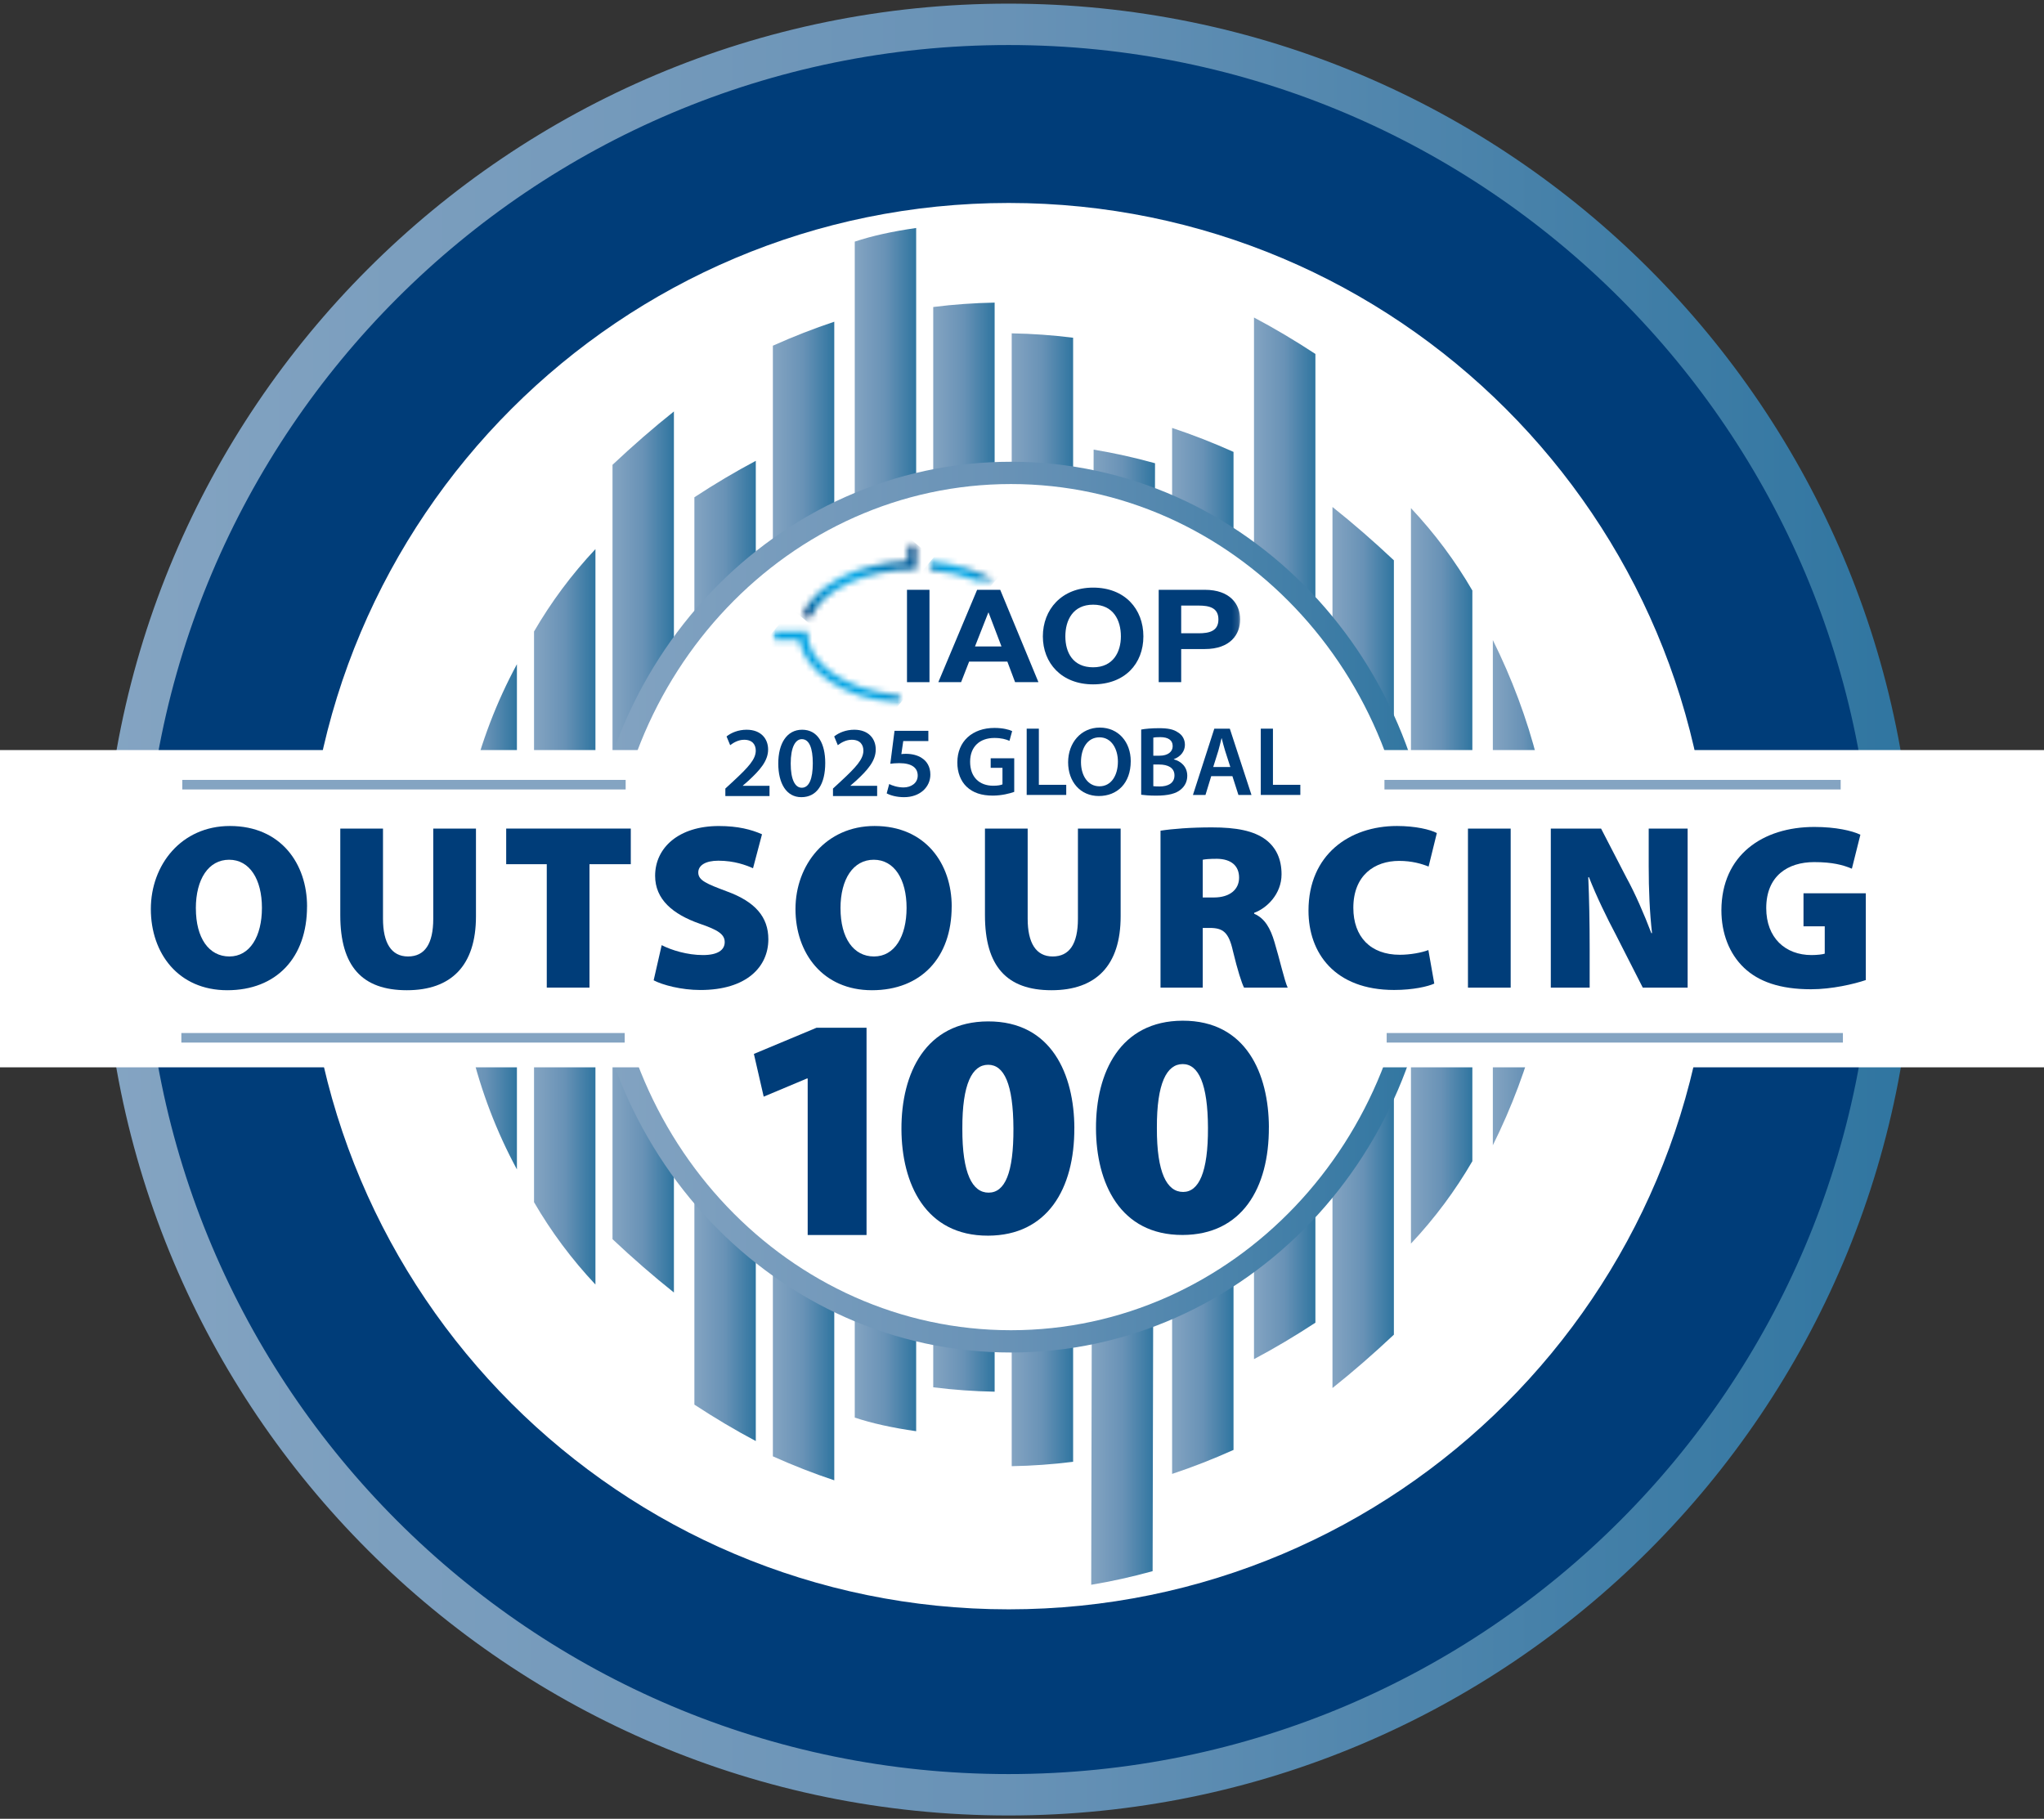 <?xml version="1.0" encoding="UTF-8"?> <svg xmlns="http://www.w3.org/2000/svg" width="336" height="299" viewBox="0 0 336 299" fill="none"><rect x="0" y="0" width="336" height="299" fill="#333333" stroke="none"/><g clip-path="url(#clip0_1_2)"><path d="M165.791 295.058C246.164 295.058 311.319 229.902 311.319 149.529C311.319 69.156 246.164 4 165.791 4C85.417 4 20.262 69.156 20.262 149.529C20.262 229.902 85.417 295.058 165.791 295.058Z" fill="#003D79" stroke="url(#paint0_linear_1_2)" stroke-width="6.806" stroke-miterlimit="10"></path><path d="M165.812 264.571C229.657 264.571 281.414 212.814 281.414 148.969C281.414 85.123 229.657 33.367 165.812 33.367C101.966 33.367 50.209 85.123 50.209 148.969C50.209 212.814 101.966 264.571 165.812 264.571Z" fill="white"></path><path d="M74.88 150.723C74.88 135.749 78.246 121.628 84.974 109.194V192.251C78.241 179.817 74.88 165.696 74.88 150.723Z" fill="url(#paint1_linear_1_2)"></path><path d="M97.88 90.267V211.178C93.953 206.995 90.586 202.466 87.785 197.634V103.817C90.592 98.984 93.953 94.45 97.88 90.272V90.267Z" fill="url(#paint2_linear_1_2)"></path><path d="M110.78 67.639V212.487C107.414 209.811 104.047 206.88 100.686 203.717V76.414C104.052 73.251 107.419 70.314 110.78 67.644V67.639Z" fill="url(#paint3_linear_1_2)"></path><path d="M124.241 75.759V236.906C120.874 235.126 117.508 233.12 114.146 230.916V81.749C117.513 79.544 120.879 77.539 124.241 75.759Z" fill="url(#paint4_linear_1_2)"></path><path d="M216.23 58.188V217.45C212.864 219.654 209.497 221.66 206.136 223.44V52.199C209.503 53.979 212.869 55.984 216.23 58.188Z" fill="url(#paint5_linear_1_2)"></path><path d="M229.131 92.115V219.419C225.764 222.581 222.398 225.518 219.037 228.189V83.346C222.403 86.021 225.77 88.953 229.131 92.115Z" fill="url(#paint6_linear_1_2)"></path><path d="M242.031 97.084V190.901C239.225 195.733 235.864 200.267 231.937 204.445V83.534C235.864 87.717 239.23 92.246 242.031 97.079V97.084Z" fill="url(#paint7_linear_1_2)"></path><path d="M255.492 146.754C255.492 161.728 251.565 175.848 245.398 188.283V105.225C251.565 117.66 255.492 131.78 255.492 146.754Z" fill="url(#paint8_linear_1_2)"></path><path d="M163.503 49.754V228.791C160.136 228.733 156.77 228.492 153.408 228.068V50.471C156.775 50.047 160.141 49.806 163.503 49.749V49.754Z" fill="url(#paint9_linear_1_2)"></path><path d="M137.141 52.89V243.361C133.775 242.246 130.408 240.927 127.047 239.419V56.833C130.414 55.325 133.78 54.005 137.141 52.89Z" fill="url(#paint10_linear_1_2)"></path><path d="M176.403 55.523V240.314C173.037 240.738 169.67 240.979 166.309 241.037V54.801C169.676 54.859 173.042 55.099 176.403 55.523Z" fill="url(#paint11_linear_1_2)"></path><path d="M150.602 37.482V235.288C146.675 234.728 143.309 233.984 140.508 233.047V39.722C143.314 38.785 146.675 38.042 150.602 37.482Z" fill="url(#paint12_linear_1_2)"></path><path d="M189.869 76.157L189.471 258.293C186.105 259.23 182.738 259.974 179.377 260.534L179.775 73.916C183.141 74.477 186.508 75.22 189.869 76.157Z" fill="url(#paint13_linear_1_2)"></path><path d="M202.77 74.293V238.366C199.403 239.874 196.037 241.194 192.675 242.309V70.351C196.042 71.466 199.408 72.785 202.77 74.293Z" fill="url(#paint14_linear_1_2)"></path><path d="M166.188 220.518C203.692 220.518 234.094 188.557 234.094 149.131C234.094 109.705 203.692 77.743 166.188 77.743C128.685 77.743 98.283 109.705 98.283 149.131C98.283 188.557 128.685 220.518 166.188 220.518Z" fill="white" stroke="url(#paint15_linear_1_2)" stroke-width="3.665" stroke-miterlimit="10"></path><path d="M336 123.309H0V175.466H336V123.309Z" fill="white"></path><mask id="mask0_1_2" style="mask-type:luminance" maskUnits="userSpaceOnUse" x="127" y="89" width="77" height="27"><path d="M203.864 89.424H127.115V115.712H203.864V89.424Z" fill="white"></path></mask><g mask="url(#mask0_1_2)"><path d="M152.791 96.963H149.094V112.147H152.791V96.963Z" fill="#003D79"></path><path d="M160.628 96.963H164.419L170.702 112.147H166.864L165.592 108.764H159.309L157.99 112.147H154.246L160.623 96.963H160.628ZM160.272 106.278H164.628L162.508 100.707H162.461L160.272 106.278Z" fill="#003D79"></path><mask id="mask1_1_2" style="mask-type:luminance" maskUnits="userSpaceOnUse" x="124" y="88" width="84" height="29"><path d="M207.372 88.764H124.309V116.262H207.372V88.764Z" fill="white"></path></mask><g mask="url(#mask1_1_2)"><path d="M179.691 96.602C184.895 96.602 187.953 100.11 187.953 104.618C187.953 109.126 184.89 112.508 179.691 112.508C174.492 112.508 171.429 109 171.429 104.618C171.429 100.236 174.487 96.602 179.691 96.602ZM179.691 109.702C183.01 109.702 184.256 107.152 184.256 104.618C184.256 101.958 183.01 99.408 179.691 99.408C176.372 99.408 175.126 101.958 175.126 104.618C175.126 107.277 176.372 109.702 179.691 109.702Z" fill="#003D79"></path><path d="M190.471 96.963H198.052C202.241 96.963 203.864 99.366 203.864 101.832C203.864 104.298 202.241 106.701 198.052 106.701H194.168V112.147H190.471V96.963ZM194.168 104.11H197.042C198.759 104.11 200.288 103.77 200.288 101.832C200.288 99.895 198.759 99.555 197.042 99.555H194.168V104.105V104.11Z" fill="#003D79"></path></g><mask id="mask2_1_2" style="mask-type:luminance" maskUnits="userSpaceOnUse" x="127" y="103" width="21" height="13"><path d="M127.115 103.806V105.204H131.382C132.262 110.445 138.738 114.675 146.969 115.618C147.278 115.654 147.592 115.686 147.906 115.712V114.288C147.592 114.262 147.278 114.23 146.969 114.194C138.806 113.241 132.723 109.021 132.723 104.005V103.801H127.12L127.115 103.806Z" fill="white"></path></mask><g mask="url(#mask2_1_2)"><path d="M135.704 93.571L121.249 110.797L139.313 125.954L153.768 108.728L135.704 93.571Z" fill="url(#paint16_linear_1_2)"></path></g><mask id="mask3_1_2" style="mask-type:luminance" maskUnits="userSpaceOnUse" x="152" y="92" width="12" height="4"><path d="M152.921 92.508V93.728C155.717 93.963 158.293 94.576 160.508 95.476H163.607C160.733 93.785 157.021 92.639 152.921 92.304V92.508Z" fill="white"></path></mask><g mask="url(#mask3_1_2)"><path d="M157.34 87.043L151.363 94.166L159.196 100.738L165.173 93.615L157.34 87.043Z" fill="url(#paint17_linear_1_2)"></path></g><mask id="mask4_1_2" style="mask-type:luminance" maskUnits="userSpaceOnUse" x="131" y="89" width="20" height="13"><path d="M149.23 89.424V92.22C140.707 92.55 133.602 96.382 131.749 101.429H133.283C135.277 96.937 142.33 93.618 150.429 93.618H150.633V89.424H149.235H149.23Z" fill="white"></path></mask><g mask="url(#mask4_1_2)"><path d="M139.553 80.129L125.839 96.472L142.828 110.728L156.542 94.384L139.553 80.129Z" fill="url(#paint18_linear_1_2)"></path></g></g><path d="M166.722 130.183C166.021 130.44 164.66 130.796 163.194 130.796C161.34 130.796 159.942 130.325 158.9 129.34C157.927 128.419 157.356 126.979 157.372 125.33C157.372 121.885 159.843 119.67 163.471 119.67C164.822 119.67 165.88 119.942 166.382 120.188L165.942 121.791C165.34 121.534 164.607 121.319 163.455 121.319C161.115 121.319 159.471 122.691 159.471 125.23C159.471 127.77 161 129.173 163.277 129.173C163.995 129.173 164.529 129.073 164.79 128.948V126.23H162.853V124.665H166.722V130.178V130.183Z" fill="#003D79"></path><path d="M168.77 119.791H170.77V129.021H175.272V130.686H168.77V119.791Z" fill="#003D79"></path><path d="M185.874 125.126C185.874 128.78 183.649 130.864 180.623 130.864C177.597 130.864 175.581 128.518 175.581 125.319C175.581 122.12 177.696 119.613 180.785 119.613C183.874 119.613 185.874 122.021 185.874 125.126ZM177.696 125.288C177.696 127.503 178.817 129.267 180.738 129.267C182.66 129.267 183.765 127.487 183.765 125.209C183.765 123.157 182.738 121.215 180.738 121.215C178.738 121.215 177.696 123.042 177.696 125.288Z" fill="#003D79"></path><path d="M187.597 119.937C188.23 119.806 189.387 119.712 190.508 119.712C191.989 119.712 192.9 119.89 193.644 120.408C194.325 120.812 194.78 121.524 194.78 122.445C194.78 123.445 194.147 124.366 192.958 124.806V124.838C194.11 125.131 195.167 126.031 195.167 127.539C195.167 128.508 194.743 129.267 194.11 129.785C193.33 130.466 192.047 130.801 190.047 130.801C188.942 130.801 188.094 130.723 187.592 130.654V119.937H187.597ZM189.581 124.236H190.607C191.989 124.236 192.77 123.586 192.77 122.67C192.77 121.649 191.989 121.183 190.722 121.183C190.136 121.183 189.796 121.215 189.586 121.262V124.236H189.581ZM189.581 129.246C189.843 129.277 190.183 129.293 190.639 129.293C191.921 129.293 193.063 128.806 193.063 127.466C193.063 126.204 191.958 125.686 190.576 125.686H189.586V129.241L189.581 129.246Z" fill="#003D79"></path><path d="M199.105 127.597L198.162 130.686H196.1L199.613 119.791H202.162L205.723 130.686H203.576L202.587 127.597H199.105ZM202.246 126.094L201.382 123.408C201.173 122.743 200.99 122 200.827 121.372H200.796C200.634 122 200.471 122.764 200.278 123.408L199.435 126.094H202.246Z" fill="#003D79"></path><path d="M207.251 119.791H209.251V129.021H213.754V130.686H207.251V119.791Z" fill="#003D79"></path><path d="M29.968 129H102.848" stroke="url(#paint19_linear_1_2)" stroke-width="1.571" stroke-miterlimit="10"></path><path d="M227.581 129H302.576" stroke="url(#paint20_linear_1_2)" stroke-width="1.571" stroke-miterlimit="10"></path><path d="M50.471 149.021C50.471 157.44 45.429 162.791 37.361 162.791C29.293 162.791 24.796 156.702 24.796 149.445C24.796 142.188 29.801 135.791 37.79 135.791C46.209 135.791 50.476 142.037 50.476 149.016L50.471 149.021ZM32.199 149.33C32.199 154.215 34.335 157.241 37.707 157.241C41.078 157.241 43.057 153.942 43.057 149.251C43.057 144.56 41.042 141.34 37.665 141.34C34.288 141.34 32.194 144.518 32.194 149.33H32.199Z" fill="#003D79"></path><path d="M62.958 136.22V151.037C62.958 154.995 64.314 157.241 67.068 157.241C69.822 157.241 71.22 155.183 71.22 151.037V136.22H78.241V150.649C78.241 158.717 74.204 162.791 66.874 162.791C59.544 162.791 55.937 158.874 55.937 150.455V136.22H62.958Z" fill="#003D79"></path><path d="M89.88 142.073H83.21V136.215H103.691V142.073H96.901V162.361H89.88V142.073Z" fill="#003D79"></path><path d="M108.77 155.382C110.361 156.199 112.958 157.01 115.56 157.01C117.963 157.01 119.131 156.194 119.131 154.88C119.131 153.565 117.969 152.864 115.021 151.853C110.597 150.304 107.691 147.859 107.691 143.979C107.691 139.361 111.571 135.796 118.162 135.796C121.304 135.796 123.513 136.377 125.262 137.152L123.785 142.738C122.66 142.236 120.722 141.497 118.084 141.497C115.953 141.497 114.785 142.272 114.785 143.435C114.785 144.754 116.183 145.298 119.476 146.539C124.167 148.246 126.304 150.77 126.304 154.414C126.304 158.911 122.775 162.754 115.131 162.754C111.989 162.754 108.927 161.937 107.45 161.162L108.77 155.382Z" fill="#003D79"></path><path d="M156.44 149.021C156.44 157.44 151.398 162.791 143.33 162.791C135.262 162.791 130.764 156.702 130.764 149.445C130.764 142.188 135.769 135.791 143.759 135.791C152.178 135.791 156.445 142.037 156.445 149.016L156.44 149.021ZM138.167 149.33C138.167 154.215 140.298 157.241 143.675 157.241C147.052 157.241 149.026 153.942 149.026 149.251C149.026 144.56 147.01 141.34 143.633 141.34C140.256 141.34 138.162 144.518 138.162 149.33H138.167Z" fill="#003D79"></path><path d="M168.932 136.22V151.037C168.932 154.995 170.288 157.241 173.042 157.241C175.796 157.241 177.194 155.183 177.194 151.037V136.22H184.215V150.649C184.215 158.717 180.183 162.791 172.848 162.791C165.513 162.791 161.911 158.874 161.911 150.455V136.22H168.932Z" fill="#003D79"></path><path d="M190.77 136.565C192.749 136.256 195.733 136.021 199.225 136.021C203.22 136.021 206.089 136.565 208.068 138.037C209.738 139.314 210.665 141.178 210.665 143.738C210.665 146.995 208.22 149.325 206.167 150.063V150.22C207.911 150.958 208.843 152.623 209.503 154.874C210.319 157.55 211.173 161.351 211.675 162.361H204.497C204.11 161.586 203.45 159.571 202.675 156.351C201.979 153.209 201.005 152.55 198.838 152.55H197.712V162.361H190.77V136.565ZM197.712 147.544H199.534C202.173 147.544 203.686 146.225 203.686 144.288C203.686 142.351 202.408 141.225 200.078 141.183C198.759 141.183 198.063 141.262 197.712 141.34V147.544Z" fill="#003D79"></path><path d="M235.764 161.702C234.754 162.167 232.314 162.749 229.173 162.749C219.398 162.749 215.094 156.66 215.094 149.717C215.094 140.487 221.843 135.791 229.639 135.791C232.665 135.791 235.11 136.372 236.194 136.953L234.838 142.461C233.675 141.995 232.084 141.529 229.99 141.529C225.958 141.529 222.466 143.895 222.466 149.246C222.466 154.016 225.298 156.963 230.105 156.963C231.812 156.963 233.712 156.613 234.801 156.188L235.77 161.696L235.764 161.702Z" fill="#003D79"></path><path d="M248.33 136.22V162.366H241.309V136.22H248.33Z" fill="#003D79"></path><path d="M254.927 162.361V136.215H263.189L267.34 144.246C268.775 146.843 270.288 150.335 271.45 153.403H271.565C271.178 149.953 271.021 146.304 271.021 142.387V136.22H277.419V162.366H270.047L265.623 153.675C264.147 150.885 262.44 147.393 261.199 144.209H261.084C261.241 147.738 261.314 151.696 261.314 155.921V162.361H254.916H254.927Z" fill="#003D79"></path><path d="M306.707 161.12C304.77 161.78 301.12 162.633 297.707 162.633C292.55 162.633 289.058 161.351 286.691 159.105C284.246 156.78 282.969 153.403 282.969 149.639C283.005 140.56 289.759 135.948 298.251 135.948C301.78 135.948 304.455 136.571 305.817 137.225L304.419 142.811C302.942 142.188 301.199 141.728 298.215 141.728C293.911 141.728 290.34 143.979 290.34 149.293C290.34 154.183 293.482 157.01 297.785 157.01C298.717 157.01 299.649 156.895 299.958 156.78V152.283H296.466V146.853H306.707V161.126V161.12Z" fill="#003D79"></path><path d="M132.77 177.298H132.66L125.539 180.288L123.927 173.262L134.215 168.963H142.445V203.037H132.77V177.298Z" fill="#003D79"></path><path d="M176.602 185.429C176.644 195.44 172.168 203.11 162.435 203.141C152.089 203.178 148.215 194.545 148.183 185.634C148.147 176.409 152.173 167.953 162.408 167.916C172.922 167.88 176.571 176.723 176.607 185.424L176.602 185.429ZM158.194 185.55C158.168 192.943 159.848 196.079 162.518 196.068C165.189 196.058 166.623 192.854 166.592 185.518C166.56 178.183 165.047 175.042 162.435 175.047C159.822 175.052 158.162 178.157 158.194 185.545V185.55Z" fill="#003D79"></path><path d="M208.581 185.314C208.623 195.325 204.146 202.995 194.413 203.026C184.068 203.063 180.194 194.429 180.162 185.518C180.125 176.293 184.152 167.838 194.387 167.801C204.9 167.764 208.55 176.607 208.586 185.309L208.581 185.314ZM190.173 185.435C190.146 192.827 191.827 195.963 194.497 195.953C197.057 195.942 198.602 192.738 198.57 185.403C198.544 178.22 197.026 174.927 194.413 174.932C191.801 174.942 190.141 178.042 190.173 185.429V185.435Z" fill="#003D79"></path><path d="M29.811 170.613H102.691" stroke="url(#paint21_linear_1_2)" stroke-width="1.571" stroke-miterlimit="10"></path><path d="M227.948 170.613H302.943" stroke="url(#paint22_linear_1_2)" stroke-width="1.571" stroke-miterlimit="10"></path><path d="M152.606 120.147V121.83H148.481L148.167 123.975C148.398 123.942 148.613 123.926 148.926 123.926C149.867 123.926 150.824 124.14 151.533 124.619C152.342 125.13 152.936 126.038 152.936 127.341C152.936 129.387 151.236 131.054 148.613 131.054C147.359 131.054 146.319 130.74 145.758 130.427L146.171 128.892C146.633 129.14 147.557 129.453 148.53 129.453C149.718 129.453 150.857 128.777 150.857 127.506C150.857 126.269 149.949 125.46 147.821 125.46C147.21 125.46 146.765 125.51 146.352 125.559L147.045 120.147H152.606Z" fill="#003D79"></path><path d="M144.189 130.872H136.929V129.635L138.199 128.463C140.724 126.12 141.912 124.833 141.928 123.414C141.928 122.457 141.417 121.616 140.014 121.616C139.057 121.616 138.265 122.094 137.721 122.507L137.127 121.071C137.902 120.444 139.074 119.966 140.427 119.966C142.803 119.966 143.958 121.467 143.958 123.216C143.958 125.097 142.605 126.615 140.724 128.348L139.8 129.156V129.189H144.189V130.872Z" fill="#003D79"></path><path d="M131.861 119.966C134.451 119.966 135.656 122.276 135.656 125.427C135.656 128.892 134.303 131.054 131.729 131.054C129.27 131.054 127.95 128.81 127.934 125.543C127.934 122.193 129.353 119.966 131.861 119.966ZM131.811 121.517C130.739 121.517 129.98 122.853 129.98 125.526C129.98 128.15 130.689 129.503 131.795 129.503C132.999 129.503 133.61 128.051 133.61 125.477C133.61 122.985 133.032 121.517 131.811 121.517Z" fill="#003D79"></path><path d="M126.496 130.872H119.236V129.635L120.507 128.463C123.031 126.12 124.219 124.833 124.236 123.414C124.236 122.457 123.724 121.616 122.322 121.616C121.365 121.616 120.573 122.094 120.028 122.507L119.434 121.071C120.21 120.444 121.381 119.966 122.734 119.966C125.11 119.966 126.265 121.467 126.265 123.216C126.265 125.097 124.912 126.615 123.031 128.348L122.107 129.156V129.189H126.496V130.872Z" fill="#003D79"></path></g><defs><linearGradient id="paint0_linear_1_2" x1="16.859" y1="149.529" x2="314.717" y2="149.529" gradientUnits="userSpaceOnUse"><stop stop-color="#84A4C2"></stop><stop offset="0.5" stop-color="#6892B6"></stop><stop offset="1" stop-color="#2F75A0"></stop></linearGradient><linearGradient id="paint1_linear_1_2" x1="74.88" y1="150.723" x2="84.979" y2="150.723" gradientUnits="userSpaceOnUse"><stop stop-color="#84A4C2"></stop><stop offset="0.5" stop-color="#6892B6"></stop><stop offset="1" stop-color="#2F75A0"></stop></linearGradient><linearGradient id="paint2_linear_1_2" x1="87.78" y1="150.723" x2="97.88" y2="150.723" gradientUnits="userSpaceOnUse"><stop stop-color="#84A4C2"></stop><stop offset="0.5" stop-color="#6892B6"></stop><stop offset="1" stop-color="#2F75A0"></stop></linearGradient><linearGradient id="paint3_linear_1_2" x1="100.681" y1="140.063" x2="110.78" y2="140.063" gradientUnits="userSpaceOnUse"><stop stop-color="#84A4C2"></stop><stop offset="0.5" stop-color="#6892B6"></stop><stop offset="1" stop-color="#2F75A0"></stop></linearGradient><linearGradient id="paint4_linear_1_2" x1="114.146" y1="156.33" x2="124.241" y2="156.33" gradientUnits="userSpaceOnUse"><stop stop-color="#84A4C2"></stop><stop offset="0.5" stop-color="#6892B6"></stop><stop offset="1" stop-color="#2F75A0"></stop></linearGradient><linearGradient id="paint5_linear_1_2" x1="206.131" y1="137.822" x2="216.23" y2="137.822" gradientUnits="userSpaceOnUse"><stop stop-color="#84A4C2"></stop><stop offset="0.5" stop-color="#6892B6"></stop><stop offset="1" stop-color="#2F75A0"></stop></linearGradient><linearGradient id="paint6_linear_1_2" x1="219.037" y1="155.77" x2="229.131" y2="155.77" gradientUnits="userSpaceOnUse"><stop stop-color="#84A4C2"></stop><stop offset="0.5" stop-color="#6892B6"></stop><stop offset="1" stop-color="#2F75A0"></stop></linearGradient><linearGradient id="paint7_linear_1_2" x1="231.937" y1="143.99" x2="242.031" y2="143.99" gradientUnits="userSpaceOnUse"><stop stop-color="#84A4C2"></stop><stop offset="0.5" stop-color="#6892B6"></stop><stop offset="1" stop-color="#2F75A0"></stop></linearGradient><linearGradient id="paint8_linear_1_2" x1="245.398" y1="146.754" x2="255.492" y2="146.754" gradientUnits="userSpaceOnUse"><stop stop-color="#84A4C2"></stop><stop offset="0.5" stop-color="#6892B6"></stop><stop offset="1" stop-color="#2F75A0"></stop></linearGradient><linearGradient id="paint9_linear_1_2" x1="153.408" y1="139.272" x2="163.503" y2="139.272" gradientUnits="userSpaceOnUse"><stop stop-color="#84A4C2"></stop><stop offset="0.5" stop-color="#6892B6"></stop><stop offset="1" stop-color="#2F75A0"></stop></linearGradient><linearGradient id="paint10_linear_1_2" x1="127.047" y1="148.126" x2="137.141" y2="148.126" gradientUnits="userSpaceOnUse"><stop stop-color="#84A4C2"></stop><stop offset="0.5" stop-color="#6892B6"></stop><stop offset="1" stop-color="#2F75A0"></stop></linearGradient><linearGradient id="paint11_linear_1_2" x1="166.309" y1="147.916" x2="176.403" y2="147.916" gradientUnits="userSpaceOnUse"><stop stop-color="#84A4C2"></stop><stop offset="0.5" stop-color="#6892B6"></stop><stop offset="1" stop-color="#2F75A0"></stop></linearGradient><linearGradient id="paint12_linear_1_2" x1="140.508" y1="136.382" x2="150.602" y2="136.382" gradientUnits="userSpaceOnUse"><stop stop-color="#84A4C2"></stop><stop offset="0.5" stop-color="#6892B6"></stop><stop offset="1" stop-color="#2F75A0"></stop></linearGradient><linearGradient id="paint13_linear_1_2" x1="179.372" y1="167.225" x2="189.869" y2="167.225" gradientUnits="userSpaceOnUse"><stop stop-color="#84A4C2"></stop><stop offset="0.5" stop-color="#6892B6"></stop><stop offset="1" stop-color="#2F75A0"></stop></linearGradient><linearGradient id="paint14_linear_1_2" x1="192.67" y1="156.33" x2="202.77" y2="156.33" gradientUnits="userSpaceOnUse"><stop stop-color="#84A4C2"></stop><stop offset="0.5" stop-color="#6892B6"></stop><stop offset="1" stop-color="#2F75A0"></stop></linearGradient><linearGradient id="paint15_linear_1_2" x1="96.445" y1="149.131" x2="235.927" y2="149.131" gradientUnits="userSpaceOnUse"><stop stop-color="#84A4C2"></stop><stop offset="0.5" stop-color="#6892B6"></stop><stop offset="1" stop-color="#2F75A0"></stop></linearGradient><linearGradient id="paint16_linear_1_2" x1="130.16" y1="118.304" x2="144.58" y2="101.118" gradientUnits="userSpaceOnUse"><stop stop-color="#00407C"></stop><stop offset="0.04" stop-color="#003D79"></stop><stop offset="0.09" stop-color="#005C99"></stop><stop offset="0.15" stop-color="#0076B4"></stop><stop offset="0.22" stop-color="#008AC9"></stop><stop offset="0.29" stop-color="#0098D8"></stop><stop offset="0.38" stop-color="#00A1E1"></stop><stop offset="0.51" stop-color="#00A4E4"></stop><stop offset="1" stop-color="#003D79"></stop></linearGradient><linearGradient id="paint17_linear_1_2" x1="155.031" y1="97.382" x2="161.011" y2="90.255" gradientUnits="userSpaceOnUse"><stop stop-color="#00407C"></stop><stop offset="0.04" stop-color="#003D79"></stop><stop offset="0.09" stop-color="#005C99"></stop><stop offset="0.15" stop-color="#0076B4"></stop><stop offset="0.22" stop-color="#008AC9"></stop><stop offset="0.29" stop-color="#0098D8"></stop><stop offset="0.38" stop-color="#00A1E1"></stop><stop offset="0.51" stop-color="#00A4E4"></stop><stop offset="1" stop-color="#003D79"></stop></linearGradient><linearGradient id="paint18_linear_1_2" x1="134.457" y1="103.71" x2="148.15" y2="87.392" gradientUnits="userSpaceOnUse"><stop stop-color="#00407C"></stop><stop offset="0.04" stop-color="#003D79"></stop><stop offset="0.09" stop-color="#005C99"></stop><stop offset="0.15" stop-color="#0076B4"></stop><stop offset="0.22" stop-color="#008AC9"></stop><stop offset="0.29" stop-color="#0098D8"></stop><stop offset="0.38" stop-color="#00A1E1"></stop><stop offset="0.51" stop-color="#00A4E4"></stop><stop offset="1" stop-color="#003D79"></stop></linearGradient><linearGradient id="paint19_linear_1_2" x1="-nan" y1="-nan" x2="-nan" y2="-nan" gradientUnits="userSpaceOnUse"><stop stop-color="#84A4C2"></stop><stop offset="0.5" stop-color="#6892B6"></stop><stop offset="1" stop-color="#2F75A0"></stop></linearGradient><linearGradient id="paint20_linear_1_2" x1="-nan" y1="-nan" x2="-nan" y2="-nan" gradientUnits="userSpaceOnUse"><stop stop-color="#84A4C2"></stop><stop offset="0.5" stop-color="#6892B6"></stop><stop offset="1" stop-color="#2F75A0"></stop></linearGradient><linearGradient id="paint21_linear_1_2" x1="-nan" y1="-nan" x2="-nan" y2="-nan" gradientUnits="userSpaceOnUse"><stop stop-color="#84A4C2"></stop><stop offset="0.5" stop-color="#6892B6"></stop><stop offset="1" stop-color="#2F75A0"></stop></linearGradient><linearGradient id="paint22_linear_1_2" x1="-nan" y1="-nan" x2="-nan" y2="-nan" gradientUnits="userSpaceOnUse"><stop stop-color="#84A4C2"></stop><stop offset="0.5" stop-color="#6892B6"></stop><stop offset="1" stop-color="#2F75A0"></stop></linearGradient><clipPath id="clip0_1_2"><rect width="336" height="299" fill="white"></rect></clipPath></defs></svg> 